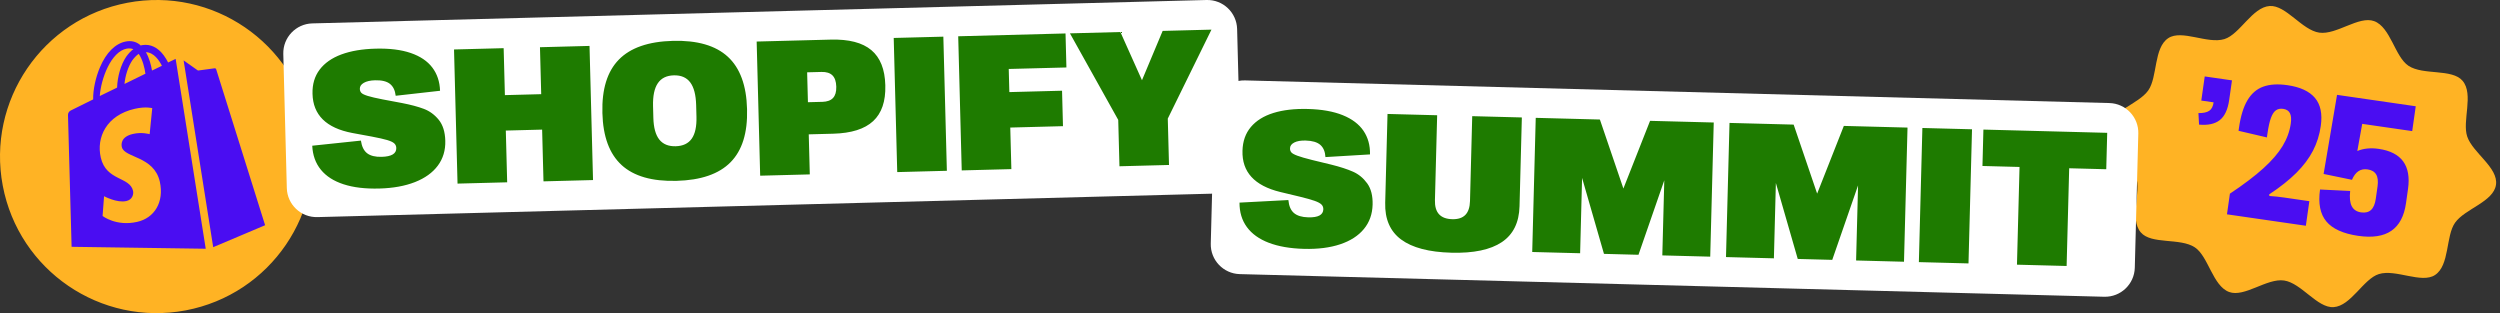 <svg xmlns="http://www.w3.org/2000/svg" fill="none" viewBox="0 0 479 60" height="60" width="479">
<rect x="0" y="0" width="479" height="60" fill="#333333" stroke="none"/>
<g clip-path="url(#clip0_2155_69)">
<path fill="#FFB324" d="M478.231 35.396C477.766 38.678 472.283 39.991 470.391 42.671C468.581 45.231 469.378 50.836 466.546 52.694C463.955 54.395 459.037 51.515 455.807 52.506C452.833 53.419 450.461 58.63 447.116 58.847C443.997 59.05 440.934 54.224 437.63 53.744C434.327 53.265 430.046 57.026 427.107 55.947C423.956 54.789 423.131 49.112 420.528 47.391C417.706 45.525 412.183 46.889 410.168 44.52C407.968 41.934 410.291 36.78 409.266 33.809C408.196 30.701 403.299 27.884 403.764 24.602C404.229 21.32 409.711 20.007 411.604 17.327C413.413 14.767 412.617 9.162 415.448 7.304C418.04 5.603 422.957 8.482 426.188 7.492C429.162 6.579 431.533 1.367 434.878 1.15C437.998 0.948 441.06 5.774 444.365 6.253C447.667 6.733 451.948 2.971 454.888 4.05C458.039 5.209 458.863 10.886 461.466 12.606C464.289 14.473 469.811 13.109 471.826 15.478C474.027 18.063 471.704 23.218 472.728 26.189C473.798 29.297 478.696 32.114 478.231 35.396ZM24.425 0.528C8.148 3.608 -2.551 19.296 0.528 35.573C3.608 51.849 19.296 62.549 35.573 59.469C51.849 56.39 62.549 40.701 59.469 24.425C56.393 8.148 40.704 -2.551 24.425 0.528Z"></path>
<path fill="#4A0DF2" d="M421.219 21.668C422.143 21.682 422.834 21.537 423.285 21.234C423.736 20.931 424.018 20.389 424.13 19.61L421.769 19.267L422.426 14.644L427.646 15.4L427.115 19.133C426.852 20.98 426.253 22.273 425.314 23.009C424.378 23.745 423.051 24.034 421.338 23.877L421.219 21.668ZM426.69 41.064L441.802 43.253L442.47 38.549L437.655 37.85C436.696 37.71 435.751 37.61 434.818 37.55L434.769 37.248C436.887 35.849 438.625 34.471 439.987 33.112C441.348 31.754 442.407 30.344 443.163 28.886C443.919 27.427 444.422 25.837 444.664 24.119C444.99 21.819 444.619 20.032 443.546 18.759C442.472 17.487 440.714 16.673 438.271 16.319C436.451 16.057 434.912 16.148 433.656 16.596C432.401 17.044 431.387 17.912 430.62 19.196C429.849 20.48 429.307 22.25 428.987 24.499L428.907 25.061L434.339 26.331L434.441 25.606C434.63 24.288 434.855 23.272 435.121 22.564C435.386 21.856 435.708 21.374 436.088 21.12C436.468 20.866 436.924 20.777 437.464 20.857C438.086 20.949 438.514 21.223 438.748 21.682C438.982 22.142 439.039 22.801 438.916 23.66C438.702 25.161 438.18 26.599 437.35 27.972C436.519 29.348 435.289 30.772 433.662 32.248C432.035 33.723 429.898 35.344 427.249 37.108L426.687 41.066L426.69 41.064ZM451.851 45.191C454.559 45.582 456.671 45.259 458.187 44.217C459.702 43.178 460.638 41.418 460.989 38.935L461.375 36.212C462.011 31.723 460.139 29.157 455.755 28.523C454.222 28.3 452.858 28.438 451.662 28.931L452.601 23.731L462.179 25.118L462.856 20.361L447.778 18.174L445.204 33.329L450.638 34.451C450.966 33.683 451.377 33.135 451.871 32.804C452.365 32.473 452.952 32.359 453.635 32.459C454.414 32.573 454.959 32.895 455.276 33.429C455.59 33.963 455.678 34.733 455.535 35.738L455.201 38.081C455.059 39.086 454.756 39.802 454.291 40.227C453.826 40.656 453.192 40.81 452.39 40.693C451.54 40.57 450.94 40.173 450.595 39.505C450.25 38.837 450.15 37.864 450.292 36.589L444.519 36.309C444.142 38.972 444.544 41.012 445.732 42.434C446.919 43.852 448.954 44.771 451.842 45.191H451.851ZM32.213 11.976C32.011 11.565 31.734 11.099 31.38 10.611C30.255 9.087 28.817 8.397 27.293 8.639C27.196 8.653 27.096 8.671 26.968 8.725C26.928 8.662 26.853 8.639 26.811 8.576C26.031 7.954 25.115 7.757 24.091 7.954C22.113 8.337 20.346 10.078 19.156 12.886C18.314 14.855 17.809 17.25 17.852 19.045L13.545 21.177C13.22 21.34 13.017 21.676 13.026 22.047L13.719 47.288L39.417 47.659L33.654 11.282L32.216 11.973L32.213 11.976ZM27.858 14.125C26.596 14.732 25.207 15.432 23.851 16.088C24.002 14.464 24.55 12.78 25.318 11.604C25.626 11.182 26.054 10.668 26.576 10.315C27.333 11.419 27.721 13.026 27.861 14.125H27.858ZM24.308 9.313C24.773 9.239 25.187 9.276 25.549 9.421C25.061 9.775 24.599 10.286 24.179 10.865C23.132 12.424 22.507 14.698 22.433 16.787C21.297 17.341 20.155 17.895 19.116 18.4C19.344 15.101 21.268 9.861 24.31 9.31L24.308 9.313ZM23.349 28.175C23.817 30.281 29.499 29.856 30.623 34.816C31.48 38.729 29.585 41.783 26.265 42.514C22.258 43.421 19.655 41.383 19.655 41.383L19.938 37.593C19.938 37.593 22.43 38.935 24.202 38.518C25.352 38.27 25.632 37.239 25.495 36.58C24.89 33.817 20.332 34.708 19.307 30.176C18.434 26.371 20.34 22.084 25.857 20.837C27.995 20.366 29.171 20.723 29.171 20.723L28.671 25.703C28.671 25.703 27.136 25.267 25.466 25.663C23.038 26.22 23.252 27.787 23.346 28.175H23.349ZM29.122 13.52C28.965 12.524 28.606 11.119 27.952 9.995C29.525 10.052 30.526 11.63 31.02 12.606C30.449 12.866 29.816 13.168 29.122 13.52ZM50.796 43.153L40.849 47.36L35.181 11.573L37.933 13.517L41.112 13.086C41.249 13.063 41.383 13.146 41.423 13.283L50.796 43.156V43.153Z"></path>
<path fill="white" d="M409.7 25.6L409.026 51.3C408.943 54.451 406.323 56.94 403.17 56.857L237.54 52.519C234.389 52.436 231.9 49.816 231.983 46.663L232.234 37.105C232.205 37.105 232.174 37.11 232.146 37.11L60.81 41.597C57.66 41.68 55.037 39.191 54.954 36.04L54.28 10.34C54.198 7.189 56.686 4.566 59.837 4.483L231.175 -0C234.326 -0.083 236.949 2.405 237.032 5.556L237.291 15.508C237.688 15.434 238.096 15.394 238.516 15.405L404.146 19.744C407.297 19.826 409.785 22.446 409.702 25.6H409.7Z"></path>
<path fill="#1E7B00" d="M243.103 46.518C241.253 45.807 239.852 44.805 238.901 43.504C237.948 42.205 237.48 40.644 237.489 38.821L246.853 38.33C246.958 39.471 247.315 40.302 247.926 40.818C248.537 41.338 249.447 41.612 250.66 41.643C252.558 41.692 253.52 41.178 253.548 40.102C253.557 39.734 253.44 39.428 253.194 39.183C252.949 38.938 252.509 38.703 251.873 38.478C251.237 38.252 250.272 37.984 248.982 37.667L245.275 36.78C240.346 35.573 237.94 32.938 238.06 28.874C238.108 27.062 238.642 25.549 239.666 24.334C240.691 23.118 242.129 22.221 243.982 21.645C245.834 21.069 248.04 20.814 250.597 20.88C253.251 20.949 255.475 21.345 257.261 22.064C259.048 22.784 260.375 23.785 261.243 25.061C262.11 26.34 262.527 27.847 262.493 29.585L253.956 30.096C253.896 29.065 253.571 28.289 252.98 27.764C252.387 27.242 251.448 26.962 250.163 26.928C249.244 26.905 248.52 27.028 247.986 27.302C247.452 27.576 247.178 27.944 247.167 28.409C247.158 28.729 247.244 28.988 247.421 29.197C247.598 29.402 247.992 29.619 248.597 29.842C249.202 30.067 250.132 30.335 251.385 30.649L255.127 31.557C256.77 31.968 258.132 32.41 259.216 32.887C260.301 33.364 261.211 34.108 261.951 35.127C262.69 36.146 263.035 37.505 262.992 39.206C262.944 41.029 262.387 42.588 261.317 43.883C260.247 45.179 258.734 46.152 256.776 46.806C254.818 47.46 252.518 47.751 249.872 47.682C247.204 47.614 244.946 47.223 243.097 46.512L243.103 46.518ZM268.463 45.896C266.343 44.32 265.324 41.974 265.404 38.852L265.849 21.833L275.359 22.082L274.933 38.347C274.902 39.545 275.165 40.447 275.718 41.049C276.272 41.652 277.117 41.968 278.256 41.997C279.357 42.026 280.191 41.754 280.756 41.181C281.321 40.607 281.62 39.722 281.652 38.521L282.077 22.256L291.587 22.504L291.141 39.523C291.059 42.645 289.928 44.934 287.745 46.395C285.565 47.856 282.342 48.533 278.084 48.419C273.789 48.307 270.581 47.462 268.461 45.89L268.463 45.896ZM316.154 23.152L311.042 36.123L306.539 22.901L294.247 22.578L293.573 48.282L302.752 48.521L303.128 34.086L307.321 48.641L313.931 48.815L318.877 34.545L318.5 48.935L327.679 49.175L328.352 23.472L316.148 23.152H316.154ZM353.279 24.125L348.165 37.097L343.664 23.874L331.374 23.552L330.701 49.255L339.879 49.495L340.256 35.059L344.449 49.614L351.059 49.788L356.005 35.518L355.628 49.908L364.806 50.148L365.48 24.445L353.276 24.125H353.279ZM377.164 50.471L367.655 50.222L368.328 24.522L377.838 24.77L377.164 50.471ZM395.961 50.961L386.451 50.713L386.942 31.988L379.839 31.802L380.021 24.827L403.741 25.449L403.558 32.425L396.455 32.239L395.964 50.964L395.961 50.961ZM193.777 32.402L184.267 32.65L183.593 6.95L204.154 6.41L204.325 12.926L193.274 13.214L193.391 17.646L203.489 17.381L203.666 24.174L193.568 24.439L193.777 32.399V32.402ZM65.834 35.31C63.95 34.699 62.498 33.769 61.481 32.522C60.463 31.274 59.912 29.739 59.826 27.918L69.15 26.939C69.316 28.075 69.715 28.883 70.352 29.371C70.988 29.856 71.913 30.084 73.126 30.05C75.024 30.002 75.957 29.436 75.928 28.36C75.92 27.992 75.786 27.693 75.529 27.462C75.272 27.23 74.818 27.019 74.171 26.828C73.523 26.637 72.546 26.417 71.242 26.169L67.495 25.478C62.509 24.53 59.969 22.025 59.877 17.96C59.829 16.148 60.286 14.61 61.245 13.34C62.204 12.073 63.593 11.102 65.412 10.429C67.232 9.755 69.418 9.387 71.979 9.321C74.636 9.253 76.873 9.53 78.697 10.155C80.521 10.78 81.896 11.71 82.83 12.94C83.763 14.17 84.257 15.654 84.314 17.392L75.814 18.349C75.7 17.324 75.335 16.565 74.716 16.071C74.096 15.58 73.143 15.349 71.859 15.383C70.94 15.406 70.223 15.572 69.704 15.871C69.184 16.174 68.933 16.556 68.945 17.021C68.953 17.341 69.05 17.598 69.242 17.795C69.43 17.992 69.832 18.186 70.452 18.377C71.068 18.568 72.013 18.791 73.28 19.039L77.064 19.75C78.725 20.075 80.11 20.443 81.217 20.863C82.324 21.282 83.272 21.979 84.065 22.955C84.856 23.934 85.275 25.272 85.318 26.973C85.367 28.797 84.89 30.384 83.891 31.731C82.892 33.081 81.431 34.131 79.51 34.888C77.59 35.641 75.306 36.055 72.663 36.123C69.995 36.192 67.72 35.924 65.837 35.31H65.834ZM97.174 34.93L87.664 35.179L86.991 9.478L96.5 9.23L96.737 18.226L103.695 18.043L103.458 9.047L112.951 8.799L113.624 34.499L104.132 34.748L103.872 24.833L96.914 25.016L97.174 34.93ZM119.107 31.628C116.767 29.491 115.539 26.177 115.42 21.685V21.611C115.3 17.081 116.353 13.685 118.576 11.416C120.799 9.147 124.25 7.951 128.925 7.829C133.6 7.706 137.107 8.719 139.448 10.868C141.788 13.017 143.018 16.357 143.135 20.886V20.96C143.255 25.452 142.202 28.826 139.976 31.083C137.749 33.341 134.299 34.528 129.624 34.651C124.949 34.773 121.442 33.766 119.101 31.628H119.107ZM132.532 26.574C133.189 25.643 133.491 24.242 133.443 22.37L133.383 20.13C133.331 18.172 132.955 16.725 132.25 15.786C131.545 14.85 130.497 14.399 129.102 14.436C127.706 14.473 126.696 14.975 126.037 15.948C125.377 16.922 125.072 18.386 125.123 20.344L125.183 22.584C125.232 24.456 125.611 25.84 126.319 26.734C127.03 27.627 128.074 28.055 129.458 28.021C130.854 27.984 131.879 27.501 132.535 26.571L132.532 26.574ZM145.649 33.66L144.976 7.96L159.166 7.589C162.642 7.498 165.234 8.168 166.943 9.598C168.653 11.028 169.546 13.268 169.626 16.317V16.391C169.706 19.413 168.93 21.685 167.3 23.203C165.667 24.722 163.113 25.526 159.637 25.618L154.956 25.741L155.156 33.415L145.646 33.663L145.649 33.66ZM157.551 19.516C158.481 19.49 159.166 19.245 159.605 18.774C160.045 18.303 160.253 17.595 160.23 16.653V16.579C160.202 15.612 159.957 14.898 159.494 14.439C159.029 13.979 158.333 13.762 157.402 13.785L154.648 13.856L154.799 19.584L157.553 19.513L157.551 19.516ZM181.419 32.724L171.909 32.973L171.236 7.272L180.745 7.024L181.419 32.724ZM214.488 31.86L214.254 22.975L205.001 6.39L214.665 6.136L218.803 15.372L222.765 5.922L232.117 5.677L223.747 22.724L223.981 31.608L214.488 31.857V31.86Z"></path>
</g>
<defs>
<clipPath id="clip0_2155_69">
<rect fill="white" height="60" width="478.262"></rect>
</clipPath>
</defs>
</svg>
